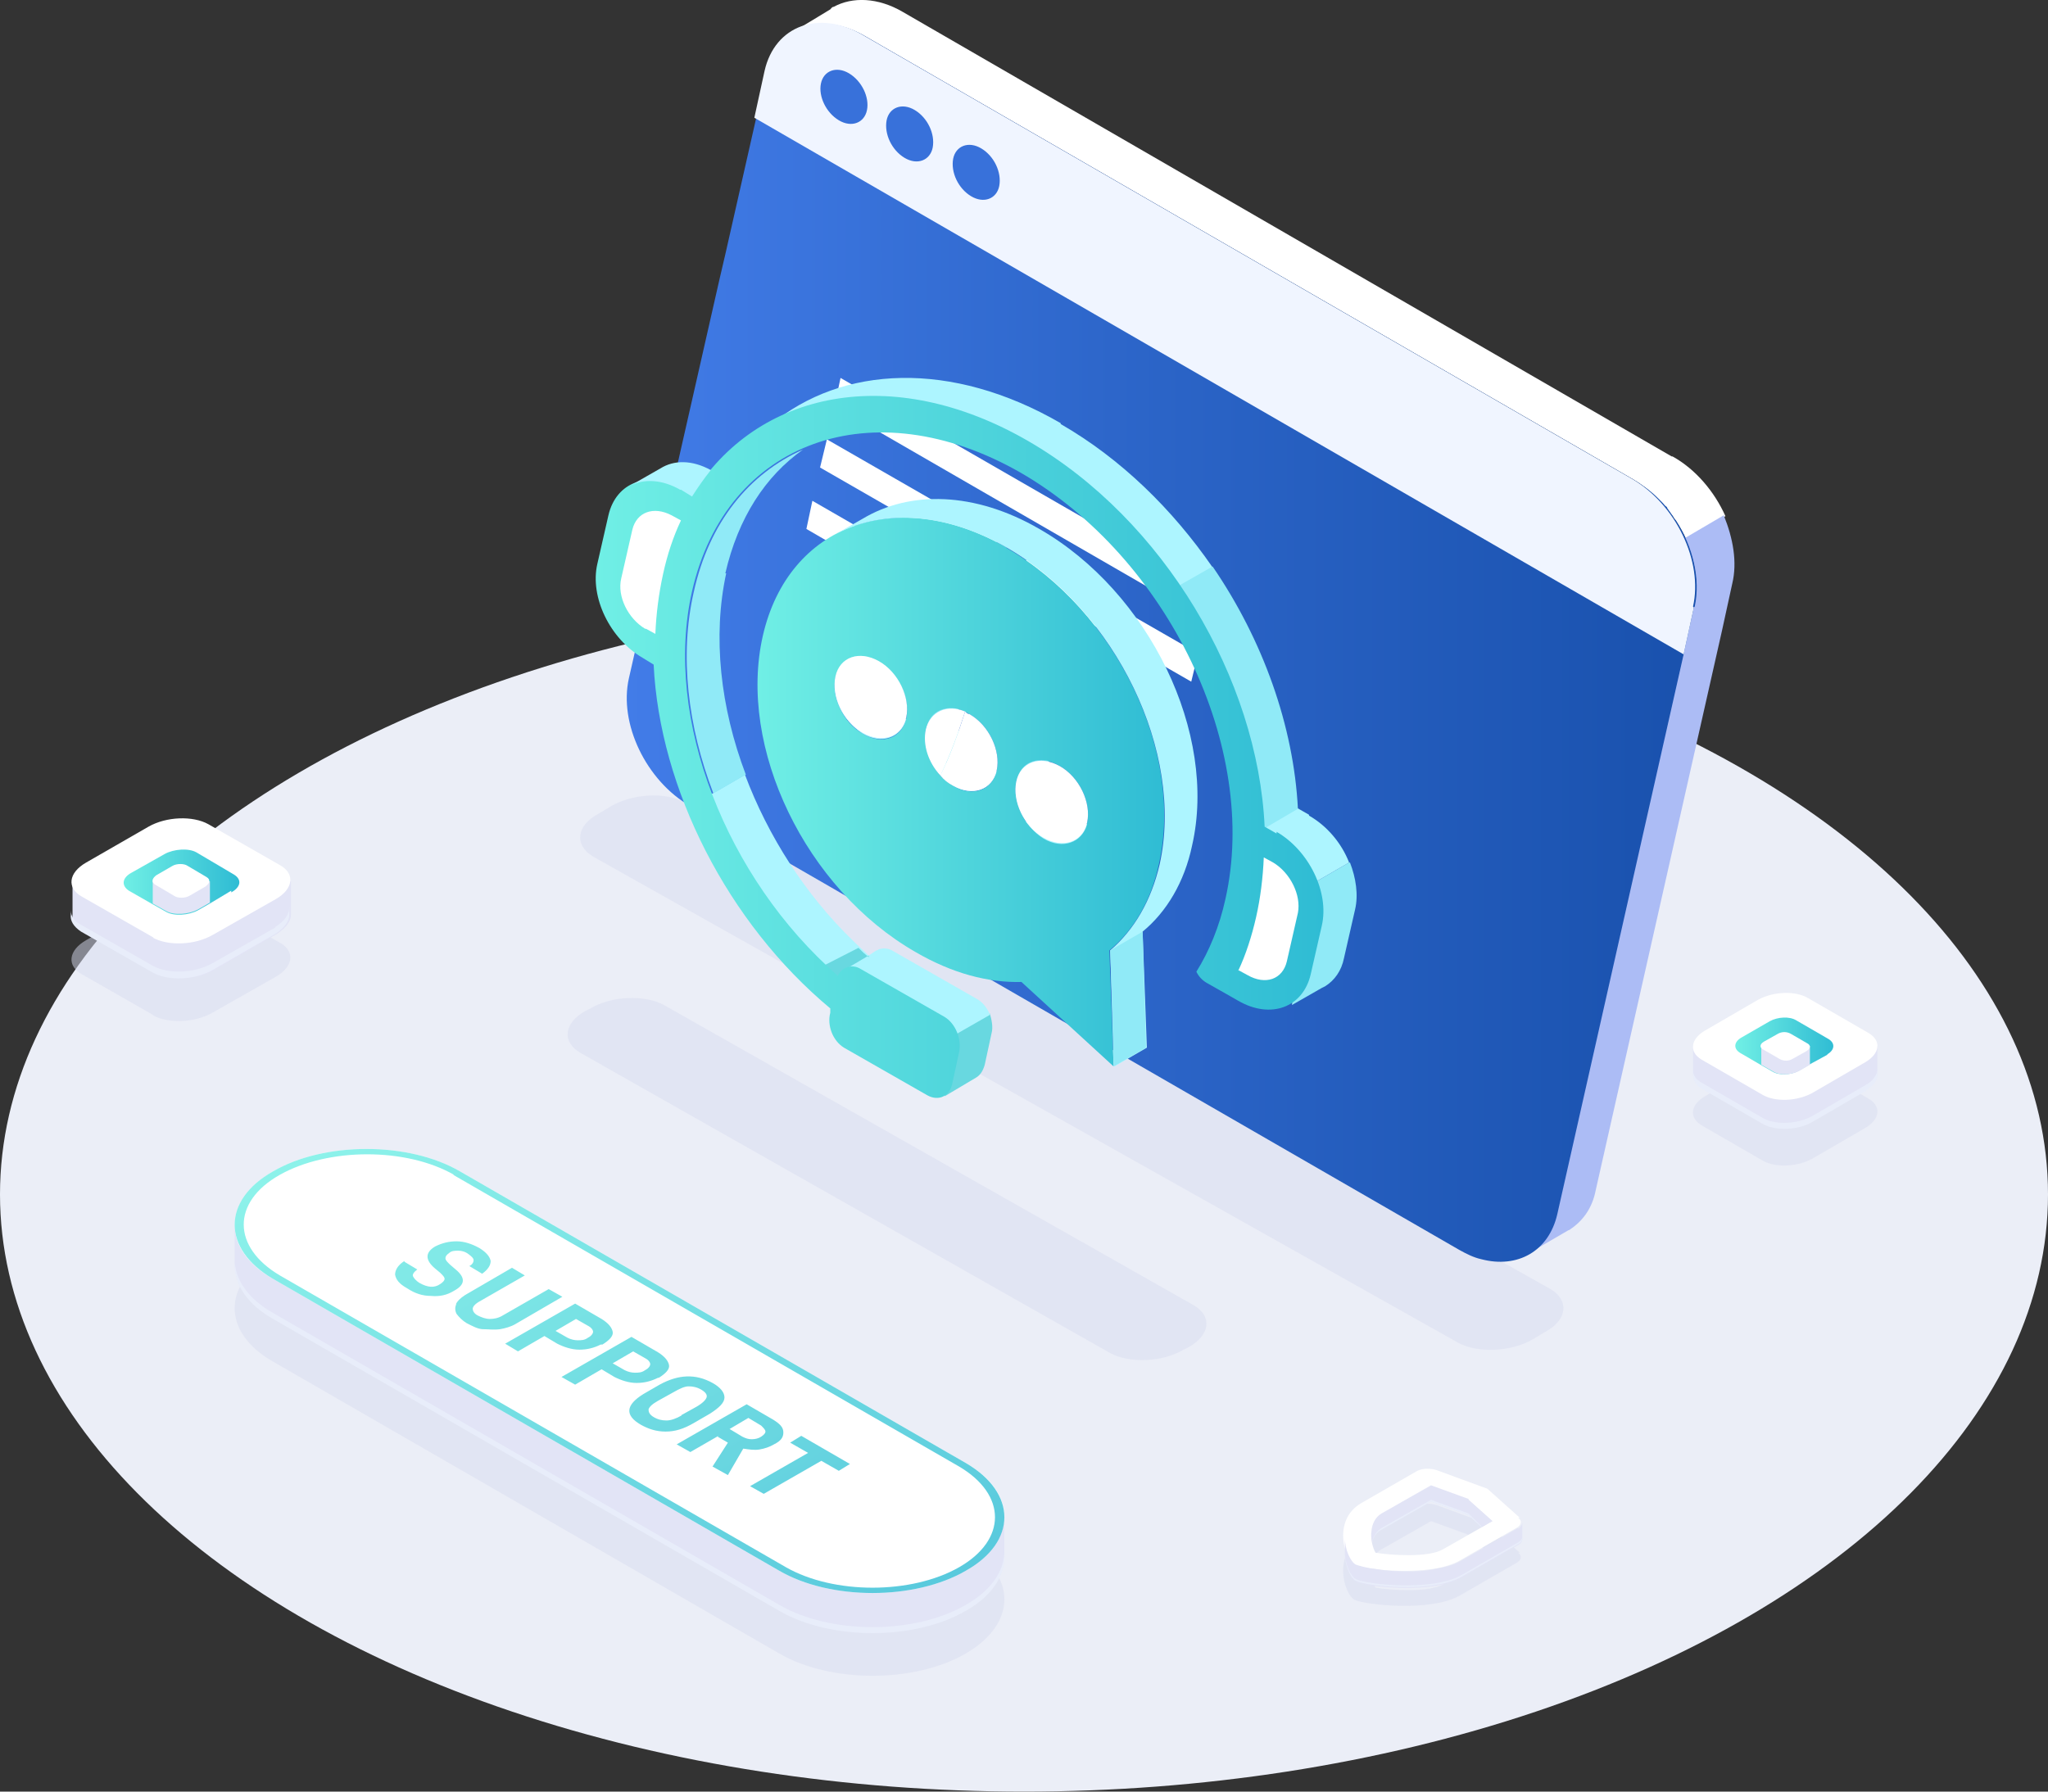 <?xml version="1.0" encoding="UTF-8"?>
<svg id="_レイヤー_1" data-name="レイヤー_1" xmlns="http://www.w3.org/2000/svg" xmlns:xlink="http://www.w3.org/1999/xlink" version="1.1" viewBox="0 0 240 210">
  <rect x="0" y="0" width="240" height="210" fill="#333333" stroke="none"/>
  <!-- Generator: Adobe Illustrator 29.2.1, SVG Export Plug-In . SVG Version: 2.1.0 Build 116)  -->
  <defs>
    <style>
      .st0, .st1, .st2, .st3, .st4 {
        isolation: isolate;
      }

      .st0, .st2, .st4 {
        mix-blend-mode: multiply;
      }

      .st0, .st5 {
        fill: #e8edfa;
      }

      .st6 {
        fill: #f0f5ff;
      }

      .st1 {
        fill: url(#_名称未設定グラデーション_10);
        opacity: .8;
      }

      .st7 {
        fill: #3871da;
      }

      .st2, .st8 {
        fill: #e2e4f6;
      }

      .st9 {
        fill: url(#_名称未設定グラデーション_9);
      }

      .st10 {
        fill: url(#_名称未設定グラデーション_8);
      }

      .st11 {
        fill: #fff;
      }

      .st12 {
        fill: #ebeef7;
      }

      .st13 {
        fill: #68d8e0;
      }

      .st14 {
        fill: #adf5ff;
      }

      .st15 {
        fill: #acbcf5;
      }

      .st16 {
        fill: #90eaf7;
      }

      .st17 {
        fill: url(#_名称未設定グラデーション_14);
      }

      .st18 {
        fill: url(#_名称未設定グラデーション_12);
      }

      .st19 {
        fill: url(#_名称未設定グラデーション_13);
      }

      .st20 {
        fill: url(#_名称未設定グラデーション_11);
      }

      .st21 {
        fill: url(#_名称未設定グラデーション_16);
      }

      .st22 {
        fill: url(#_名称未設定グラデーション_17);
      }

      .st23 {
        fill: url(#_名称未設定グラデーション_15);
      }

      .st4 {
        fill: #d9ddf1;
        opacity: .5;
      }
    </style>
    <linearGradient id="_名称未設定グラデーション_8" data-name="名称未設定グラデーション 8" x1="14.4" y1="108.7" x2="28" y2="108.7" gradientTransform="translate(0 212) scale(1 -1)" gradientUnits="userSpaceOnUse">
      <stop offset="0" stop-color="#70efe5"/>
      <stop offset=".6" stop-color="#49d0da"/>
      <stop offset="1" stop-color="#2fbcd4"/>
    </linearGradient>
    <linearGradient id="_名称未設定グラデーション_9" data-name="名称未設定グラデーション 9" x1="203.5" y1="89.4" x2="215" y2="89.4" gradientTransform="translate(0 212) scale(1 -1)" gradientUnits="userSpaceOnUse">
      <stop offset="0" stop-color="#70efe5"/>
      <stop offset=".6" stop-color="#49d0da"/>
      <stop offset="1" stop-color="#2fbcd4"/>
    </linearGradient>
    <linearGradient id="_名称未設定グラデーション_10" data-name="名称未設定グラデーション 10" x1="5405.2" y1="-2494.7" x2="5498.9" y2="-2494.7" gradientTransform="translate(-2154.3 -4005.7) rotate(30) scale(1 -1) skewX(30)" gradientUnits="userSpaceOnUse">
      <stop offset="0" stop-color="#70efe5"/>
      <stop offset=".6" stop-color="#49d0da"/>
      <stop offset="1" stop-color="#2fbcd4"/>
    </linearGradient>
    <linearGradient id="_名称未設定グラデーション_11" data-name="名称未設定グラデーション 11" x1="73.3" y1="136.7" x2="198.7" y2="136.7" gradientTransform="translate(0 212) scale(1 -1)" gradientUnits="userSpaceOnUse">
      <stop offset="0" stop-color="#427ce8"/>
      <stop offset=".5" stop-color="#2b64c7"/>
      <stop offset="1" stop-color="#1951ad"/>
    </linearGradient>
    <linearGradient id="_名称未設定グラデーション_12" data-name="名称未設定グラデーション 12" x1="69.8" y1="124.4" x2="155.1" y2="124.4" gradientTransform="translate(0 212) scale(1 -1)" gradientUnits="userSpaceOnUse">
      <stop offset="0" stop-color="#70efe5"/>
      <stop offset=".6" stop-color="#49d0da"/>
      <stop offset="1" stop-color="#2fbcd4"/>
    </linearGradient>
    <linearGradient id="_名称未設定グラデーション_13" data-name="名称未設定グラデーション 13" x1="88.8" y1="119.2" x2="136.5" y2="119.2" gradientTransform="translate(0 212) scale(1 -1)" gradientUnits="userSpaceOnUse">
      <stop offset="0" stop-color="#70efe5"/>
      <stop offset=".6" stop-color="#49d0da"/>
      <stop offset="1" stop-color="#2fbcd4"/>
    </linearGradient>
    <linearGradient id="_名称未設定グラデーション_14" data-name="名称未設定グラデーション 14" x1="97.8" y1="130.2" x2="106.3" y2="130.2" gradientTransform="translate(0 212) scale(1 -1)" gradientUnits="userSpaceOnUse">
      <stop offset="0" stop-color="#fff"/>
      <stop offset="1" stop-color="#fff"/>
    </linearGradient>
    <linearGradient id="_名称未設定グラデーション_15" data-name="名称未設定グラデーション 15" x1="119" y1="118" x2="127.5" y2="118" gradientTransform="translate(0 212) scale(1 -1)" gradientUnits="userSpaceOnUse">
      <stop offset="0" stop-color="#fff"/>
      <stop offset="1" stop-color="#fff"/>
    </linearGradient>
    <linearGradient id="_名称未設定グラデーション_16" data-name="名称未設定グラデーション 16" x1="110.2" y1="123.9" x2="116.9" y2="123.9" gradientTransform="translate(0 212) scale(1 -1)" gradientUnits="userSpaceOnUse">
      <stop offset="0" stop-color="#fff"/>
      <stop offset="1" stop-color="#fff"/>
    </linearGradient>
    <linearGradient id="_名称未設定グラデーション_17" data-name="名称未設定グラデーション 17" x1="108.4" y1="125" x2="113.1" y2="125" gradientTransform="translate(0 212) scale(1 -1)" gradientUnits="userSpaceOnUse">
      <stop offset="0" stop-color="#fff"/>
      <stop offset="1" stop-color="#fff"/>
    </linearGradient>
  </defs>
  <g class="st3">
    <g id="_レイヤー_2">
      <g id="main">
        <g>
          <ellipse class="st12" cx="120" cy="140" rx="120" ry="70"/>
          <g>
            <path class="st4" d="M170.9,157.4l-101.4-57c-2.2-1.3-2-3.6.6-5l1.5-.9c2.6-1.5,6.5-1.7,8.7-.4l101.4,57c2.2,1.3,2,3.6-.6,5l-1.5.9c-2.6,1.5-6.5,1.6-8.7.4h0Z"/>
            <path class="st4" d="M178.1,182l-3.8-3.4-6-2.2c-.7-.2-1.6-.2-2.2.1l-6.6,3.8c-3.4,2-1.9,6.6-.8,7.2,1.1.6,9,1.5,12.4-.5l6.6-3.8c.6-.3.7-.9.2-1.2h0ZM169.1,185.7c-1.7,1-6.1.7-7.9.4-.6-1-1-3.6.7-4.5l5.8-3.3,4.4,1.6,2.8,2.5-5.8,3.3h0Z"/>
            <path class="st11" d="M178.1,177.9l-3.8-3.4-6-2.2c-.7-.2-1.6-.2-2.2.1l-6.6,3.8c-3.4,2-1.9,6.6-.8,7.2,1.1.6,9,1.5,12.4-.5l6.6-3.8c.6-.3.7-.9.2-1.2h0ZM169.1,181.6c-1.7,1-6.1.7-7.9.4-.6-1-1-3.6.7-4.5l5.8-3.3,4.4,1.6,2.8,2.5-5.8,3.3h0Z"/>
            <path class="st8" d="M172.1,175.7l-4.4-1.6-5.8,3.3c-1.2.7-1.3,2.3-1.1,3.4.1-.6.5-1.2,1.1-1.5l5.8-3.3,4.4,1.6,1.5,1.4,1.3-.7-2.8-2.5h0Z"/>
            <path class="st0" d="M172.1,177.4l-4.4-1.6-5.8,3.3c-.5.3-.9.9-1.1,1.5,0,0,0,.1,0,.2.1-.6.5-1.2,1.1-1.5l5.8-3.3,4.4,1.6,1.5,1.4h.1c0,0-1.6-1.6-1.6-1.6Z"/>
            <path class="st8" d="M177.9,179.1l-6.6,3.8c-.8.5-1.9.8-3.1,1-2,.5-5.5.3-7,0,0,0,0,0,0,0-1.1-.1-2-.4-2.3-.5-.6-.3-1.3-1.7-1.3-3.2h0v1.7h0v.2h0c0,1.6.7,3,1.3,3.3,1.1.6,9,1.5,12.4-.5l6.6-3.8c.4-.2.5-.5.5-.7h0v-1.9c0,.2-.2.5-.5.7h0Z"/>
            <path class="st0" d="M177.9,180.8l-6.6,3.8c-3.4,2-11.3,1.1-12.4.5-.6-.3-1.3-1.7-1.3-3.3h0v-1.7h0v1.7h0v.2h0c0,1.6.7,3,1.3,3.3,1.1.6,9,1.5,12.4-.5l6.6-3.8c.4-.2.5-.5.5-.7h0v-.2h0c0,.3-.2.5-.5.7h0Z"/>
            <path class="st4" d="M18,119l-8.4-4.8c-1.8-1-1.6-2.8.5-4l7.3-4.2c2.1-1.2,5.2-1.3,7-.3l8.4,4.8c1.8,1,1.6,2.8-.5,4l-7.4,4.2c-2.1,1.2-5.2,1.3-7,.3Z"/>
            <path class="st8" d="M34,103.3h-4.9l-4.6-2.7c-1.8-1-4.9-.9-7,.3l-4.1,2.4h-4.9v3.9h0c-.1.7.3,1.4,1.2,2l8.4,4.8c1.8,1,4.9.9,7-.3l7.3-4.2c1.1-.7,1.7-1.5,1.7-2.3h0v-3.9h0Z"/>
            <path class="st5" d="M8.4,106.4h0v.2c0,0,0-.1,0-.2Z"/>
            <path class="st5" d="M32.3,108.7l-7.4,4.2c-2.1,1.2-5.2,1.3-7,.3l-8.4-4.8c-.8-.4-1.2-1-1.2-1.7v.5h0c-.1.7.3,1.4,1.2,2l8.4,4.8c1.8,1,4.9.9,7-.3l7.3-4.2c1.1-.7,1.7-1.5,1.7-2.3h0v-.8h0c0,.8-.6,1.6-1.7,2.3h0Z"/>
            <path class="st11" d="M18,109.9l-8.4-4.8c-1.8-1-1.6-2.8.5-4l7.3-4.2c2.1-1.2,5.2-1.3,7-.3l8.4,4.8c1.8,1,1.6,2.8-.5,4l-7.4,4.2c-2.1,1.2-5.2,1.3-7,.3Z"/>
            <path class="st10" d="M27.1,104.4l-2.5,1.5-1.4.8c-1.1.6-2.8.7-3.7.2l-1.6-.9-2.8-1.6c-.9-.6-.8-1.5.3-2.1l3.9-2.2c1.1-.6,2.8-.7,3.7-.2l4.4,2.6c1,.6.8,1.5-.3,2.1h0Z"/>
            <path class="st2" d="M24.6,103.2v2.6l-1.4.8c-1.1.6-2.8.7-3.7.2l-1.6-.9v-2.6h6.7Z"/>
            <path class="st11" d="M20.4,105l-2.2-1.3c-.5-.3-.4-.7.1-1.1l1.9-1.1c.5-.3,1.4-.3,1.8,0l2.2,1.3c.5.3.4.7-.1,1.1l-1.9,1.1c-.5.3-1.4.3-1.8,0Z"/>
            <path class="st4" d="M206.5,136l-7.1-4.1c-1.5-.9-1.3-2.4.4-3.4l6.2-3.6c1.8-1,4.4-1.1,5.9-.2l7.1,4.1c1.5.9,1.3,2.4-.4,3.4l-6.2,3.6c-1.8,1-4.4,1.1-5.9.2Z"/>
            <path class="st8" d="M220.1,122.6h-4.2l-3.9-2.3c-1.5-.9-4.2-.8-5.9.2l-3.5,2h-4.2v3.3h0c0,.6.2,1.2,1,1.7l7.1,4.1c1.5.9,4.2.8,5.9-.2l6.2-3.6c.9-.6,1.4-1.2,1.4-1.9h0v-3.3h0Z"/>
            <path class="st5" d="M198.4,125.3h0v.2-.2Z"/>
            <path class="st5" d="M218.6,127.2l-6.2,3.6c-1.8,1-4.4,1.1-5.9.2l-7.1-4.1c-.7-.4-1-.9-1-1.4v.4h0c0,.6.2,1.2,1,1.7l7.1,4.1c1.5.9,4.2.8,5.9-.2l6.2-3.6c.9-.6,1.4-1.2,1.4-1.9h0v-.7h0c0,.7-.5,1.4-1.4,1.9h0Z"/>
            <path class="st11" d="M206.5,128.3l-7.1-4.1c-1.5-.9-1.3-2.4.4-3.4l6.2-3.6c1.8-1,4.4-1.1,5.9-.2l7.1,4.1c1.5.9,1.3,2.4-.4,3.4l-6.2,3.6c-1.8,1-4.4,1.1-5.9.2Z"/>
            <path class="st9" d="M214.2,123.6l-2.2,1.2-1.2.7c-.9.5-2.3.6-3.1.1l-1.4-.8-2.4-1.4c-.8-.5-.7-1.3.2-1.8l3.3-1.9c.9-.5,2.3-.6,3.1-.1l3.8,2.2c.8.5.7,1.3-.2,1.8h0Z"/>
            <path class="st2" d="M212.1,122.6v2.2l-1.2.7c-.9.5-2.3.6-3.1.1l-1.4-.8v-2.2h5.7Z"/>
            <path class="st11" d="M208.5,124.1l-1.9-1.1c-.4-.2-.4-.6.1-.9l1.6-.9c.5-.3,1.1-.3,1.6,0l1.9,1.1c.4.2.4.6-.1.9l-1.6.9c-.5.3-1.1.3-1.6,0Z"/>
            <path class="st11" d="M195.9,53.5L105.8,1.4c-2.9-1.7-5.9-1.8-8.1-.6h0c-.2,0-.3.2-.4.3l-3.8,2.3h0c2.2-1,5-.8,7.8.8l90.1,52c2.7,1.6,4.9,4.2,6.2,7l4.6-2.7c-1.3-2.9-3.5-5.5-6.2-7h0Z"/>
            <path class="st15" d="M197.5,63.2c1.2,2.6,1.6,5.4,1,7.9l-16.1,71.1c-.5,2-1.5,3.6-2.9,4.5h0l4.3-2.5c0,0,.1,0,.2-.1h0c1.5-1,2.6-2.5,3-4.6l14.8-65.6h0l1.2-5.5c.6-2.5.1-5.3-1-8l-4.6,2.7h0Z"/>
            <g>
              <path class="st4" d="M113.2,181.2l-59.3-34.2c-6-3.5-15.9-3.5-21.9,0-6,3.5-6,9.2,0,12.6l59.3,34.2c6,3.5,15.9,3.5,21.9,0,6-3.5,6-9.2,0-12.6h0Z"/>
              <path class="st8" d="M115.6,177.9c-.7-.6-1.4-1.2-2.4-1.8l-59.3-34.2c-6-3.5-15.9-3.5-21.9,0-1,.6-1.8,1.2-2.4,1.8v-.4h-2.1v4.9h0c0,2.3,1.5,4.6,4.5,6.3l59.3,34.2c6,3.5,15.9,3.5,21.9,0,3-1.7,4.5-4,4.5-6.3h0v-4.6h-2.1Z"/>
              <path class="st0" d="M113.2,188.1c-6,3.5-15.9,3.5-21.9,0l-59.3-34.2c-3-1.7-4.5-4-4.5-6.3v.7c0,2.3,1.5,4.6,4.5,6.3l59.3,34.2c6,3.5,15.9,3.5,21.9,0,3-1.7,4.5-4,4.5-6.3h0v-.7h0c0,2.3-1.5,4.6-4.5,6.3h0Z"/>
              <path class="st11" d="M113.2,171.5l-59.3-34.2c-6-3.5-15.9-3.5-21.9,0-6,3.5-6,9.2,0,12.6l59.3,34.2c6,3.5,15.9,3.5,21.9,0,6-3.5,6-9.2,0-12.6h0Z"/>
              <path class="st1" d="M91.3,184.1l-59.3-34.2c-6-3.5-6-9.2,0-12.6,6-3.5,15.9-3.5,21.9,0l59.3,34.2c6,3.5,6,9.2,0,12.6-6,3.5-15.9,3.5-21.9,0ZM53.2,137.7c-5.6-3.2-14.7-3.2-20.4,0s-5.6,8.5,0,11.8l59.3,34.2c5.6,3.2,14.7,3.2,20.3,0s5.6-8.5,0-11.8c0,0-59.3-34.2-59.3-34.2ZM47.4,147.9l1.5.9c-.4.3-.6.6-.5.8s.3.5.8.8c.9.5,1.7.6,2.4.1.3-.2.5-.4.5-.6s-.2-.4-.5-.7l-.6-.5c-1.2-1-1.2-1.9,0-2.6.8-.4,1.6-.6,2.5-.6s1.8.3,2.7.8c.8.5,1.2,1,1.3,1.5,0,.5-.3,1-1,1.5l-1.5-.9c.4-.2.5-.5.5-.7s-.2-.4-.6-.7-.8-.4-1.2-.4c-.4,0-.8,0-1.1.3-.3.2-.4.4-.4.6,0,.2.2.4.5.7l.7.6c1.2,1,1.1,1.8-.2,2.5-.8.5-1.7.7-2.7.6-1,0-1.9-.3-2.8-.9-.9-.5-1.3-1-1.4-1.6,0-.5.3-1.1,1.1-1.6h0ZM53.4,152.9c.2-.4.5-.7,1.1-1.1l5.5-3.2,1.5.9-5.4,3.1c-.5.3-.7.6-.7.8,0,.3.2.6.6.8.4.2.9.4,1.4.4.5,0,1-.1,1.5-.4l5.4-3.1,1.6.9-5.5,3.2c-.5.3-1.2.5-1.8.6-.7.1-1.4,0-2,0s-1.3-.4-1.9-.7c-.5-.3-.9-.7-1.2-1.1-.2-.4-.2-.8,0-1.2h0ZM70.4,157.6c-.8.4-1.6.6-2.5.6s-1.8-.3-2.6-.7l-1.5-.9-3.1,1.8-1.5-.9,8.2-4.7,3.1,1.8c.8.5,1.2,1,1.3,1.5s-.4,1-1.2,1.5h0ZM68.9,156.8c.4-.2.6-.5.6-.7s-.2-.5-.6-.7l-1.4-.8-2.4,1.4,1.4.8c.4.2.8.3,1.2.3.4,0,.8,0,1.2-.3h0ZM77.1,161.5c-.8.4-1.6.6-2.5.6s-1.8-.3-2.6-.7l-1.5-.9-3.1,1.8-1.6-.9,8.2-4.7,3.1,1.8c.8.5,1.2,1,1.3,1.5s-.4,1-1.2,1.5h0ZM75.6,160.6c.4-.2.6-.5.6-.7s-.2-.5-.6-.7l-1.4-.8-2.4,1.4,1.4.8c.4.2.8.3,1.2.3.4,0,.8,0,1.2-.3h0ZM77.3,162.3c2.2-1.2,4.2-1.3,6.2-.2.9.5,1.4,1.1,1.4,1.7s-.6,1.2-1.7,1.9l-1.9,1.1c-1.2.7-2.2,1-3.3,1-1.1,0-2-.3-2.9-.8-1.9-1.1-1.8-2.3.3-3.6l1.9-1.1h0ZM79.8,165.9l1.8-1c.7-.4,1.1-.8,1.2-1.1s-.1-.6-.6-.9c-.5-.3-1-.4-1.5-.4-.5,0-1.1.3-1.8.7l-1.8,1c-.7.4-1,.7-1.1,1,0,.3.1.6.6.9.5.3,1,.4,1.5.4s1.1-.2,1.8-.6h0ZM84.2,168.3l-3.3,1.9-1.6-.9,8.2-4.7,3.1,1.8c.8.5,1.2.9,1.2,1.5s-.3,1-1.1,1.4c-.5.3-1.1.5-1.7.6s-1.2,0-1.9-.1l-1.8,3.1-1.8-1,1.8-2.8-1.2-.7h0ZM87,168.4c.4.2.7.3,1.1.3s.8-.1,1.1-.3c.3-.2.5-.4.5-.6s-.2-.4-.5-.7l-1.5-.9-2.2,1.3,1.5.9h0ZM96.3,171.2l-6.8,3.9-1.6-.9,6.8-3.9-2.1-1.2,1.3-.8,5.7,3.3-1.3.8-2.1-1.2h0Z"/>
            </g>
            <path class="st20" d="M198.5,71.2l-1.2,5.5-14.8,65.6c-1,4.4-4.7,6.4-8.9,5.3-.9-.2-1.7-.6-2.6-1.1l-44.2-25.5-23.4-13.5-6.2-3.6-16.3-9.4c-5.2-3-8.4-9.7-7.2-15l10.6-46.7.7-3,3.6-15.9,1.2-5.5c.3-1.6,1.1-2.8,2-3.8,2.2-2.2,5.9-2.5,9.5-.4l90.1,52c1,.6,2,1.3,2.9,2.2.1.1.2.2.3.3,0,0,.1.1.2.2.2.2.3.4.5.5,0,0,.1.1.1.2.1.1.2.3.3.4.1.2.3.4.4.6,0,.1.2.3.3.4,2,3.1,2.9,6.9,2.2,10.1h0Z"/>
            <path class="st6" d="M198.5,71.2l-1.2,5.5L88.4,13.8l1.2-5.5c1.2-5.3,6.4-7.2,11.5-4.2l90.1,52c5.2,3,8.4,9.7,7.2,15h0Z"/>
            <path class="st7" d="M101.6,12.9c-.3,1.5-1.8,2.1-3.3,1.2-1.5-.9-2.4-2.8-2.1-4.3.3-1.5,1.8-2.1,3.3-1.2,1.5.9,2.4,2.8,2.1,4.3Z"/>
            <path class="st7" d="M109.3,17.3c-.3,1.5-1.8,2.1-3.3,1.2-1.5-.9-2.4-2.8-2.1-4.4.3-1.5,1.8-2.1,3.3-1.2,1.5.9,2.4,2.8,2.1,4.4Z"/>
            <path class="st7" d="M117.1,21.8c-.3,1.5-1.8,2.1-3.3,1.2-1.5-.9-2.4-2.8-2.1-4.4.3-1.5,1.8-2.1,3.3-1.2,1.5.9,2.4,2.8,2.1,4.4Z"/>
            <polygon class="st11" points="136.4 69.9 97.8 47.6 98.5 44.3 137.2 66.6 136.4 69.9"/>
            <polygon class="st11" points="116.1 66.3 96.1 54.8 96.9 51.5 116.9 63 116.1 66.3"/>
            <polygon class="st11" points="139.6 79.9 119.6 68.4 120.4 65.1 140.4 76.6 139.6 79.9"/>
            <polygon class="st11" points="131.2 83.3 94.5 62 95.2 58.7 132 79.9 131.2 83.3"/>
            <g>
              <path class="st4" d="M130.1,158.6l-62.1-35.2c-2.2-1.3-1.9-3.5.6-4.9l.6-.3c2.5-1.5,6.4-1.6,8.6-.4l62.1,35.2c2.2,1.3,1.9,3.5-.6,4.9l-.6.3c-2.5,1.5-6.4,1.6-8.6.4Z"/>
              <path class="st13" d="M111,125.4l-.3,3.1,3.7-2.2h0c.5-.3.8-.8,1-1.5l.8-3.7c.2-.7,0-1.6-.2-2.3l-8.2,4.7,3.1,1.8h0Z"/>
              <path class="st16" d="M158.1,101.1l-12.1,7c-.6,1.3-1.2,2.6-1.9,3.7.3.6.7,1,1.2,1.3l2.3,1.3,1.4.8c.9.5,1.8.8,2.6,1l-.2,1.6,3.5-2h0s.4-.2.4-.2h0c1.1-.7,1.9-1.8,2.2-3.3l1.3-5.7c.4-1.7.1-3.7-.6-5.5Z"/>
              <path class="st14" d="M153.4,95.5l-1.4-.8h0l-4.6,2.7.8.7c-.1,1.8-.4,3.5-.7,5.2-.4,1.7-.9,3.3-1.5,4.8l12.1-7c-.9-2.3-2.6-4.3-4.7-5.5h0Z"/>
              <path class="st14" d="M116.1,118.9l-8.2,4.7-5.1-2.9c-1.3-.7-2.1-2.6-1.7-4.1v-.5c-.3-.3-.7-.7-1.1-1.1l-.3,1.6-5.2-3.6-10.1-13.1-2.1-6.2,5-2.9c2.7,7.2,7.1,14.1,12.7,19.5.6.6,1.2,1.1,1.8,1.7l.9-.6c0,0,.2,0,.2-.1h0c.5-.2,1.2-.2,1.8.2l9.8,5.6c.7.4,1.2,1.1,1.5,1.8h0Z"/>
              <path class="st13" d="M101.8,112l-2.7,1.6-.5,1.6-2.2-1.2-.3-.6,4.5-2.3c.6.6.6.6,1.2,1.1h0Z"/>
              <path class="st14" d="M124.3,49.6c-12.8-7.4-25.6-6.8-34,.2l6.1,1.5c6.5-3.5,14.9-3.6,23.6.3h-1c0,0,8.7,8,8.7,8l8.6,10.2,5.8-3.3c-4.7-6.8-10.7-12.7-17.8-16.8h0Z"/>
              <path class="st16" d="M142.1,66.4l-5.8,3.3.9,1.1,7,13,2.1,12.7,1.2,1,4.6-2.7c-.5-9.7-4.1-19.8-10-28.4Z"/>
              <path class="st18" d="M149.6,97.7l-1.4-.8c-.8-17.3-11.8-36-27.7-45.2-15.9-9.2-31.8-6-39.4,6.4l-1.3-.8c-3.8-2.2-7.6-.8-8.5,3.1l-1.3,5.7c-.9,3.9,1.5,8.8,5.3,11l1.3.8c.7,14.6,8.7,30.3,20.7,40.3v.5c-.4,1.5.3,3.3,1.6,4.1l9.8,5.6c1.3.7,2.6.1,2.9-1.4l.8-3.7c.3-1.5-.4-3.3-1.7-4.1l-9.8-5.6c-1.1-.7-2.3-.2-2.8.9v-.2c-12.9-11.3-20.4-30-17-45,4-17.6,21.2-23.8,38.5-13.9,17.3,10,28,32.3,24,50-.7,3.2-1.9,6.1-3.4,8.5.3.6.7,1,1.2,1.3l2.3,1.3,1.4.8c3.8,2.2,7.6.8,8.5-3.1l1.3-5.7c.9-3.9-1.5-8.8-5.3-11h0Z"/>
              <path class="st16" d="M85,67.2c1.5-6.5,4.7-11.4,9.1-14.5-6.3,2.8-11,8.5-12.8,16.7-1.7,7.4-.7,15.8,2.3,23.6l3.8-2.2c-3-7.9-3.9-16.2-2.3-23.6h0Z"/>
              <path class="st14" d="M79.8,57.4l1.3.8c.7-1.1,1.4-2.1,2.2-3.1-2.2-1.2-4.3-1.2-5.9-.2h0l-3.5,2h0c1.6-.8,3.7-.7,5.8.5h0Z"/>
              <path class="st19" d="M118,64.2c-12.8-7.4-25.6-2.8-28.6,10.3s5,29.7,17.9,37.1c4.3,2.5,8.5,3.6,12.4,3.5l10.8,9.9-.5-13.6c2.8-2.3,4.9-5.8,5.8-10.1,3-13.1-5-29.7-17.9-37.1ZM101.1,86c-2.3-1.3-3.7-4.3-3.2-6.6s2.8-3.2,5.1-1.8c2.3,1.3,3.7,4.3,3.2,6.6s-2.8,3.2-5.1,1.8ZM111.7,92.1c-2.3-1.3-3.7-4.3-3.2-6.6s2.8-3.2,5.1-1.8c2.3,1.3,3.7,4.3,3.2,6.6s-2.8,3.2-5.1,1.8ZM122.3,98.2c-2.3-1.3-3.7-4.3-3.2-6.6s2.8-3.2,5.1-1.8c2.3,1.3,3.7,4.3,3.2,6.6s-2.8,3.2-5.1,1.8Z"/>
              <path class="st14" d="M121.8,62c-7.6-4.4-15.2-4.5-20.7-1.2h0l-3.5,2h0c5.5-3.1,12.9-2.9,20.4,1.4,12.8,7.4,20.8,24,17.9,37.1-1,4.3-3,7.7-5.8,10.1l.5,13.6h0l3.8-2.2-.5-13.6c2.8-2.3,4.9-5.8,5.8-10.1,3-13.1-5-29.7-17.9-37.1h0Z"/>
              <polygon class="st16" points="130.1 111.4 133.9 109.2 134.3 122.8 130.5 125 130.1 111.4"/>
              <path class="st16" d="M112.3,83.3c0,0,0-.1,0-.2-1.8-.4-3.4.4-3.8,2.4-.3,1.5.1,3.2,1.1,4.6l3.8-2.2c-1-1.4-1.4-3.1-1.1-4.6Z"/>
              <path class="st14" d="M113.4,87.9l-3.8,2.2c.6.8,1.3,1.5,2.1,2,2.2,1.3,4.5.5,5.1-1.7-.4,0-.8-.3-1.3-.5-.8-.5-1.6-1.2-2.1-2Z"/>
              <path class="st16" d="M101.7,77.2c0,0,0-.1,0-.2-1.8-.4-3.4.4-3.8,2.4-.3,1.5.1,3.2,1.1,4.6l3.8-2.2c-1-1.4-1.4-3.1-1.1-4.6Z"/>
              <path class="st14" d="M102.8,81.8l-3.8,2.2c.6.8,1.3,1.5,2.1,2,2.2,1.3,4.5.5,5.1-1.7-.4,0-.8-.3-1.3-.5-.8-.5-1.6-1.2-2.1-2Z"/>
              <path class="st16" d="M122.9,89.4c0,0,0-.1,0-.2-1.8-.4-3.4.4-3.8,2.4-.3,1.5.1,3.2,1.1,4.6l3.8-2.2c-1-1.4-1.4-3.1-1.1-4.6Z"/>
              <path class="st14" d="M124,94.1l-3.8,2.2c.6.8,1.3,1.5,2.1,2,2.2,1.3,4.5.5,5.1-1.7-.4,0-.8-.3-1.3-.5-.8-.5-1.6-1.2-2.1-2Z"/>
              <path class="st17" d="M103,77.5c-2.3-1.3-4.6-.5-5.1,1.8-.5,2.3.9,5.3,3.2,6.6s4.6.5,5.1-1.8c.5-2.3-.9-5.3-3.2-6.6Z"/>
              <path class="st23" d="M122.3,98.2c2.3,1.3,4.6.5,5.1-1.8.5-2.3-.9-5.3-3.2-6.6s-4.6-.5-5.1,1.8c-.5,2.3.9,5.3,3.2,6.6Z"/>
              <path class="st21" d="M111.7,92.1c2.3,1.3,4.6.5,5.1-1.8.5-2.3-.9-5.3-3.2-6.6-.2,0-.4-.2-.5-.3-.8,2.5-1.7,5.1-2.9,7.5.4.5.9.9,1.5,1.2Z"/>
              <path class="st22" d="M108.5,85.5c-.4,1.8.3,3.9,1.7,5.4,1.2-2.5,2.1-5,2.9-7.5-2.1-.9-4.1,0-4.6,2.1Z"/>
              <path class="st11" d="M145.1,113.8c.9-1.9,1.6-4.1,2.1-6.3.5-2.2.8-4.6.9-7l1.1.6c2,1.2,3.3,3.8,2.9,5.9l-1.3,5.7c-.5,2.1-2.5,2.8-4.6,1.6l-1.1-.6h0ZM75.6,73.7c-2-1.2-3.3-3.8-2.8-5.9l1.3-5.7c.5-2.1,2.5-2.8,4.6-1.7l1.1.6c-.9,1.9-1.6,4-2.1,6.3-.5,2.3-.8,4.6-.9,7l-1.1-.6Z"/>
            </g>
          </g>
        </g>
      </g>
    </g>
  </g>
</svg>